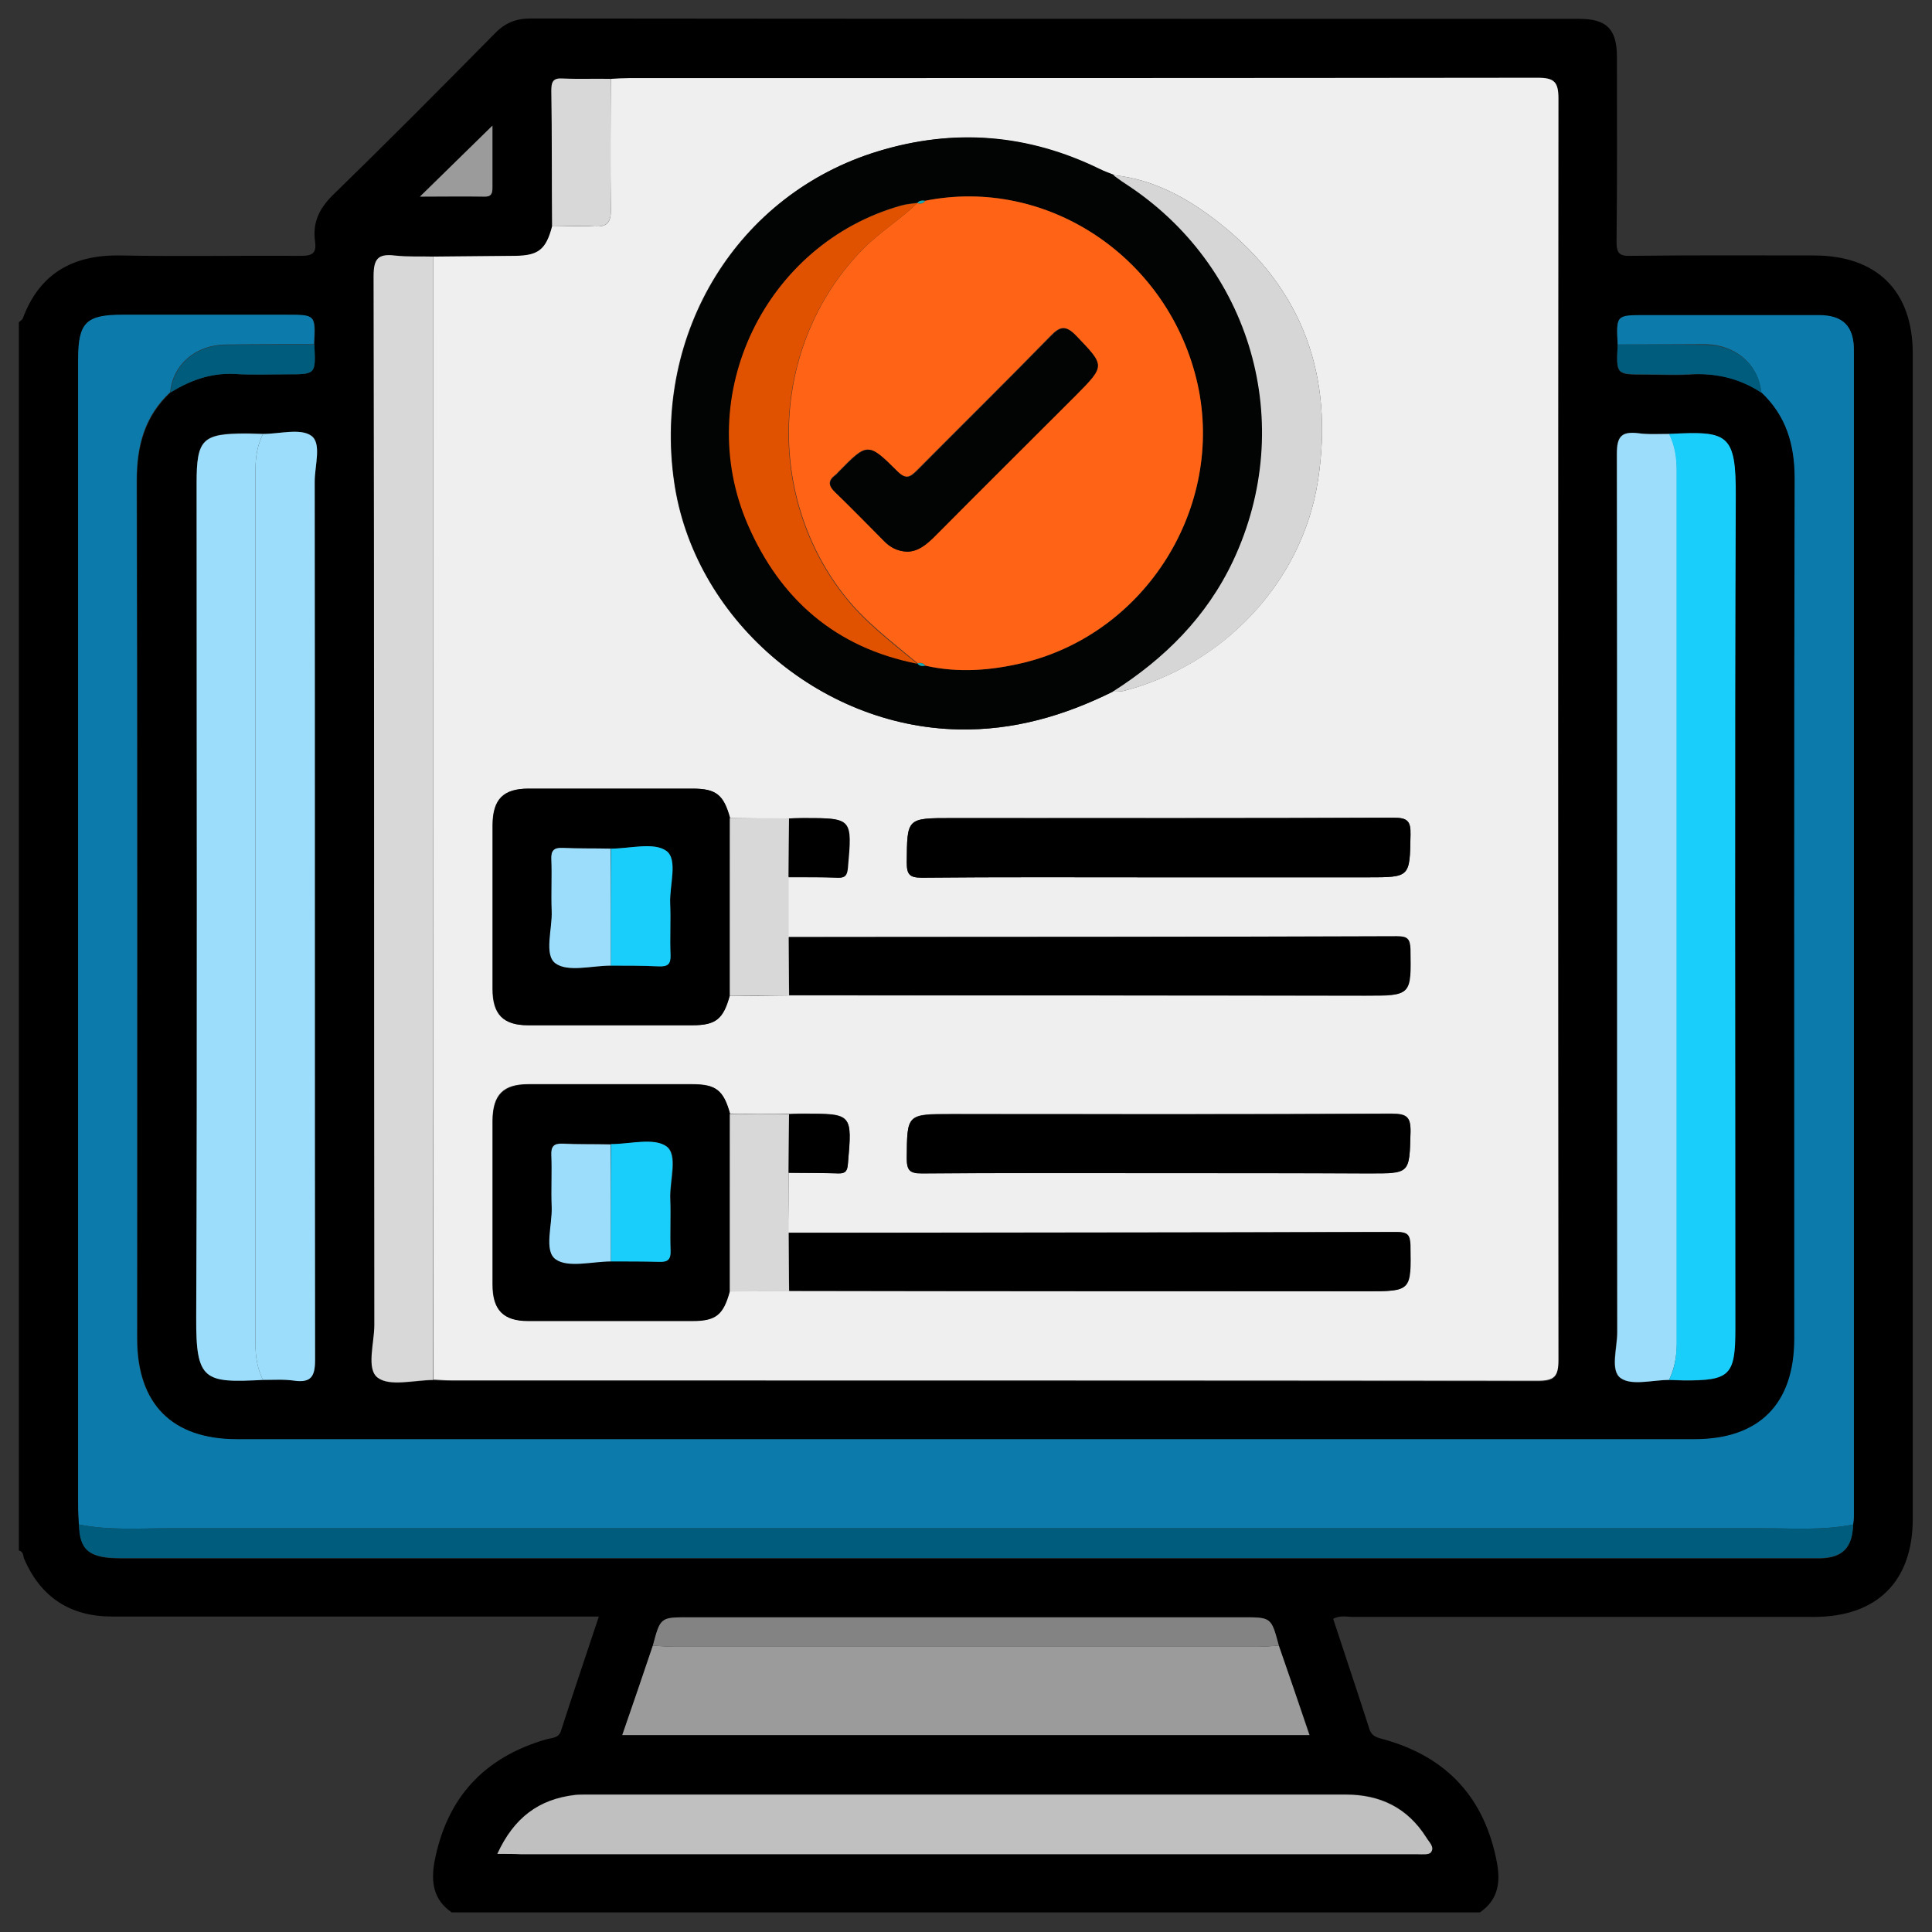 <?xml version="1.0" encoding="utf-8"?>
<!-- Generator: Adobe Illustrator 25.4.0, SVG Export Plug-In . SVG Version: 6.00 Build 0)  -->
<svg version="1.1" id="Layer_1" xmlns="http://www.w3.org/2000/svg" xmlns:xlink="http://www.w3.org/1999/xlink" x="0px" y="0px"
	 viewBox="0 0 512 512" style="enable-background:new 0 0 512 512;" xml:space="preserve">
<rect x="0" y="0" width="512" height="512" fill="#333333" stroke="none"/>
<style type="text/css">
	.st0{fill:#EFEFEF;}
	.st1{fill:#0C7BAB;}
	.st2{fill:#D8D8D8;}
	.st3{fill:#9B9B9B;}
	.st4{fill:#9BDDFA;}
	.st5{fill:#19CEFB;}
	.st6{fill:#C0C0C0;}
	.st7{fill:#005C7C;}
	.st8{fill:#838383;}
	.st9{fill:#020303;}
	.st10{fill:#D6D6D6;}
	.st11{fill:#FF6315;}
	.st12{fill:#E05200;}
	.st13{fill:#1BAAB2;}
</style>
<g>
	<path d="M5,410.9c0-108.5,0-217,0-325.5c0.3-0.3,0.8-0.6,1-0.9c4.4-12,13.3-17,25.8-16.8c16,0.3,32,0,48,0.1c3.1,0,4.1-0.8,3.7-3.8
		c-0.7-4.9,1-8.6,4.6-12.2c14.5-14.1,28.8-28.5,43-42.9c2.7-2.8,5.6-4,9.5-4c92.6,0.1,185.3,0.1,277.9,0.1c7.3,0,10,2.7,10,10.1
		c0,16.3,0.1,32.7-0.1,49c0,3.1,0.8,3.8,3.8,3.7c16.2-0.2,32.3-0.1,48.5-0.1c16.7,0,26.2,9.4,26.2,26c0,102.9,0,205.8,0,308.8
		c0,16.6-9.5,26-26.2,26c-40.7,0-81.4,0-122,0c-1.7,0-3.5-0.5-5.4,0.5c3.2,9.8,6.5,19.5,9.6,29.2c0.7,2.1,2.2,2.3,4,2.8
		c16.7,4.7,26.6,15.6,29.8,32.6c1,5.3,0.3,9.9-4.5,13.2c-90.8,0-181.7,0-272.5,0c-4.8-3.3-5.5-7.9-4.6-13.2
		c3.2-17.1,13.1-27.9,29.8-32.7c1.6-0.4,3.2-0.3,3.8-2.3c3.2-10,6.6-19.9,10-30.2c-2.4,0-4.2,0-6,0c-41,0-82,0-123,0
		c-11.1,0-18.9-5.1-23.3-15.3C6.1,412.4,6.3,411.2,5,410.9z M442.3,115c-2.8-0.1-5.6,0.1-8.3-0.2c-4.4-0.6-5.6,1-5.6,5.5
		c0.2,77.6,0.1,155.2,0.1,232.8c0,4.2-1.9,10.1,0.9,12.1c2.9,2.1,8.4,0.5,12.8,0.5c1.3,0.1,2.6,0.1,3.9,0.2
		c12.3,0,13.7-1.4,13.7-13.7c0-73.5-0.1-147,0.1-220.6C460.1,114.7,457.8,114.2,442.3,115z M69.7,115c-1.5-0.1-2.9-0.2-4.4-0.2
		c-11.7,0-13.2,1.5-13.2,13.2c0,73.7,0.1,147.5-0.1,221.2c-0.1,16.7,2.3,17.3,17.7,16.4c2.8,0.1,5.6-0.2,8.3,0.2
		c4.5,0.6,5.5-1,5.5-5.5c-0.1-77.6-0.1-155.2-0.1-232.8c0-4.2,1.9-10.1-0.9-12.1C79.6,113.5,74.1,115,69.7,115z M338.9,436.1
		c-2-7.5-2-7.5-9.5-7.5c-48.9,0-97.9,0-146.8,0c-7.5,0-7.5,0-9.5,7.5c-2.7,7.8-5.4,15.6-8.1,23.7c60.9,0,121.2,0,182.1,0
		C344.3,451.7,341.6,443.9,338.9,436.1z M466.8,104c6.6,6.2,8.9,13.8,8.9,22.9c-0.2,76-0.1,151.9-0.1,227.9
		c0,17.4-9.2,26.7-26.5,26.7c-128.7,0-257.5,0-386.2,0c-17.2,0-26.5-9.4-26.5-26.7c0-75.8,0.1-151.6-0.1-227.4
		c0-9.2,2.1-17,8.9-23.4c5.2-3.2,10.7-5.2,16.9-4.9c4.7,0.3,9.4,0.1,14.1,0.1c7.5,0,7.5,0,7.1-7.9c0.4-7.8,0.4-7.8-7.2-7.8
		c-14.5,0-29.1,0-43.6,0c-9.7,0-11.7,2.1-11.7,11.8c0,101.1,0,202.3,0,303.4c0,1.8,0.1,3.6,0.2,5.4c0.2,6.8,2.7,8.9,11,8.9
		c149.4,0,298.8,0,448.2,0c0.8,0,1.6,0,2.4,0c5.8-0.2,8.3-2.9,8.5-8.9c0.1-0.8,0.2-1.6,0.2-2.4c0-102.9,0-205.9,0-308.8
		c0-6.4-2.9-9.3-9.3-9.3c-15.4-0.1-30.7,0-46.1,0c-7.6,0-7.6,0-7.2,7.8c-0.4,7.9-0.4,7.9,7.1,7.9c3.9,0,7.8,0.2,11.7,0
		C454.5,98.7,460.9,100.1,466.8,104z M146.4,60c-1.7,6.1-3.7,7.8-9.7,7.8c-7.3,0.1-14.5,0.1-21.8,0.2c-3.4-0.1-6.9,0.2-10.3-0.2
		c-4.5-0.5-5.5,1-5.5,5.5c0.1,92.6,0.1,185.3,0.2,277.9c0,4.8-2.2,11.7,0.9,14c3.3,2.4,9.7,0.6,14.7,0.6c1.6,0.1,3.3,0.2,4.9,0.2
		c95.9,0,191.8,0,287.7,0.1c4.4,0,5.5-1.1,5.5-5.5c-0.1-111.4-0.1-222.9,0-334.3c0-4.4-1.1-5.5-5.5-5.5
		c-80.2,0.1-160.4,0.1-240.7,0.1c-1.6,0-3.3,0.1-4.9,0.2c-4.2-0.1-8.4,0.1-12.6-0.2c-2.7-0.2-3.2,0.9-3.1,3.3
		C146.3,36,146.3,48,146.4,60z M131.8,491.3c2.7,0,4.5,0,6.3,0c50.8,0,101.5,0,152.3,0c28.4,0,56.8,0,85.2,0c1.3,0,3.1,0.2,3.6-0.5
		c1-1.3-0.5-2.7-1.2-3.9c-5-7.9-12.2-11.4-21.4-11.4c-67.1,0-134.2,0-201.3,0c-1,0-2,0-2.9,0.1C142.8,476.8,136.2,481.7,131.8,491.3
		z M130.5,33.3c-6.4,6.3-12.7,12.4-19.2,18.8c5.8,0,11.5,0,17.1,0c1.8,0,2.2-0.9,2.1-2.4C130.5,44.2,130.5,38.7,130.5,33.3z"/>
	<path class="st0" d="M114.8,68c7.3-0.1,14.5-0.1,21.8-0.2c6.1-0.1,8.1-1.7,9.7-7.8c3.7,0,7.5-0.2,11.2,0c3.5,0.2,4.4-1.1,4.4-4.5
		c-0.2-11.5-0.1-23.1,0-34.6c1.6-0.1,3.3-0.2,4.9-0.2c80.2,0,160.4,0,240.7-0.1c4.4,0,5.5,1.1,5.5,5.5c-0.1,111.4-0.1,222.9,0,334.3
		c0,4.4-1.1,5.5-5.5,5.5c-95.9-0.1-191.8-0.1-287.7-0.1c-1.6,0-3.3-0.1-4.9-0.2C114.8,266.4,114.8,167.2,114.8,68z M209,310.8
		c4.4,0,8.8,0,13.2,0.1c1.9,0.1,2.4-0.6,2.5-2.5c1.1-13.3,1.2-13.3-11.7-13.3c-1.3,0-2.6,0-3.9,0.1c-5.2,0-10.4,0-15.7-0.1
		c-1.7-6.2-3.7-7.8-9.9-7.8c-14.5,0-29,0-43.5,0c-6.7,0-9.4,2.8-9.5,9.6c0,14.5,0,29,0,43.5c0,6.7,2.8,9.6,9.4,9.6
		c14.5,0,29,0,43.5,0c6.2,0,8.2-1.6,9.9-7.8c5.2,0,10.4,0,15.7-0.1c50.9,0,101.9,0,152.8,0.1c12.1,0,12,0,11.8-12.3
		c0-2.8-0.9-3.4-3.6-3.4c-53.7,0.1-107.4,0.1-161.2,0.2C209,321.4,209,316.1,209,310.8z M209.1,216.9c-5.2,0-10.4,0-15.7-0.1
		c-1.7-6.2-3.7-7.8-9.9-7.8c-14.5,0-29,0-43.5,0c-6.7,0-9.4,2.8-9.5,9.6c0,14.5,0,29,0,43.5c0,6.7,2.8,9.6,9.4,9.6
		c14.5,0,29,0,43.5,0c6.2,0,8.2-1.6,9.9-7.8c5.2,0,10.4,0,15.7-0.1c50.9,0,101.9,0,152.8,0.1c12.1,0,12,0,11.8-12.3
		c0-2.8-0.9-3.4-3.6-3.4c-53.7,0.1-107.4,0.1-161.2,0.2c0-5.3,0-10.6,0-15.9c4.4,0,8.8,0,13.2,0.1c1.9,0.1,2.4-0.6,2.5-2.5
		c1.1-13.3,1.2-13.3-11.7-13.3C211.7,216.8,210.4,216.8,209.1,216.9z M294.9,183.3c1-0.1,2,0,2.9-0.2c25.9-6.7,47.3-28.4,51.5-55.9
		c4.2-27.5-4-50.5-25.9-67.9c-8.3-6.6-17.5-11.8-28.4-12.9c-1.2-0.5-2.4-1-3.6-1.5c-19-9.3-38.6-11-58.9-4.7
		C195.5,51.4,173,88,178.6,127.5c5.1,36.2,38.4,65.1,75.4,65.8C268.6,193.6,282,189.7,294.9,183.3z M306.5,232.5
		c18.6,0,37.2,0,55.9,0c11.3,0,11.2,0,11.4-11.3c0.1-3.7-0.9-4.5-4.5-4.5c-39,0.1-78.1,0.1-117.1,0.1c-11.9,0-11.8,0-11.9,11.8
		c0,3.2,0.8,4,4,4C265,232.4,285.7,232.5,306.5,232.5z M306.5,310.9c18.8,0,37.6,0,56.4,0c10.8,0,10.6,0,10.9-10.8
		c0.1-4.1-0.9-5-5-5c-38.9,0.2-77.7,0.1-116.6,0.1c-11.9,0-11.8,0-11.9,11.7c0,3.2,0.8,4,4,4C265,310.9,285.7,310.9,306.5,310.9z"/>
	<path class="st1" d="M428.7,91.3c-0.4-7.8-0.4-7.8,7.2-7.8c15.4,0,30.7,0,46.1,0c6.4,0,9.3,2.9,9.3,9.3c0,102.9,0,205.9,0,308.8
		c0,0.8-0.1,1.6-0.2,2.4c-7.9,1.6-15.9,1-23.9,1c-140.8,0-281.6,0-422.4,0c-8,0-16,0.6-23.9-1c-0.1-1.8-0.2-3.6-0.2-5.4
		c0-101.1,0-202.3,0-303.4c0-9.7,2.1-11.8,11.7-11.8c14.5,0,29.1,0,43.6,0c7.6,0,7.6,0,7.2,7.8c-7.8,0-15.6,0-23.4,0.1
		c-8,0.1-14,5.3-14.7,12.6c-6.8,6.3-8.9,14.2-8.9,23.4c0.2,75.8,0.1,151.6,0.1,227.4c0,17.4,9.3,26.7,26.5,26.7
		c128.7,0,257.5,0,386.2,0c17.2,0,26.5-9.3,26.5-26.7c0-76-0.1-152,0.1-227.9c0-9.1-2.3-16.7-8.9-22.9c-0.7-7.3-6.6-12.5-14.7-12.7
		C444.3,91.2,436.5,91.3,428.7,91.3z"/>
	<path class="st2" d="M114.8,68c0,99.2,0,198.5,0,297.7c-5,0-11.5,1.8-14.7-0.6c-3.1-2.3-0.9-9.1-0.9-14
		c-0.1-92.6,0-185.3-0.2-277.9c0-4.5,1.1-6,5.5-5.5C108,68.1,111.4,67.9,114.8,68z"/>
	<path class="st3" d="M338.9,436.1c2.7,7.8,5.4,15.6,8.1,23.7c-60.9,0-121.2,0-182.1,0c2.8-8.1,5.5-15.9,8.1-23.7
		c1.8,0.1,3.6,0.3,5.4,0.3c51.7,0,103.4,0,155.1,0C335.4,436.4,337.1,436.2,338.9,436.1z"/>
	<path class="st4" d="M69.7,115c4.4,0,9.9-1.6,12.8,0.5c2.8,2,0.9,7.9,0.9,12.1c0.1,77.6,0,155.2,0.1,232.8c0,4.4-1.1,6.1-5.5,5.5
		c-2.7-0.4-5.5-0.2-8.3-0.2c-1.5-3-2-6.1-2-9.5c0-77.2,0-154.5,0-231.7C67.7,121.1,68.2,118,69.7,115z"/>
	<path class="st4" d="M442.3,365.7c-4.4,0-9.9,1.6-12.8-0.5c-2.8-2-0.9-7.9-0.9-12.1c-0.1-77.6,0-155.2-0.1-232.8
		c0-4.5,1.1-6,5.6-5.5c2.7,0.4,5.5,0.2,8.3,0.2c1.5,3,2,6.1,2,9.5c0,77.2,0,154.5,0,231.7C444.3,359.5,443.8,362.7,442.3,365.7z"/>
	<path class="st4" d="M69.7,115c-1.5,3-2,6.1-2,9.5c0,77.2,0,154.5,0,231.7c0,3.3,0.5,6.5,2,9.5c-15.5,0.8-17.8,0.3-17.7-16.4
		c0.3-73.7,0.1-147.5,0.1-221.2c0-11.7,1.5-13.2,13.2-13.2C66.8,114.9,68.3,115,69.7,115z"/>
	<path class="st5" d="M442.3,365.7c1.5-3,2-6.1,2-9.5c0-77.2,0-154.5,0-231.7c0-3.3-0.5-6.5-2-9.5c15.5-0.8,17.8-0.3,17.7,16.5
		c-0.3,73.5-0.1,147-0.1,220.6c0,12.4-1.4,13.8-13.7,13.7C444.9,365.8,443.6,365.7,442.3,365.7z"/>
	<path class="st6" d="M131.8,491.3c4.4-9.6,11-14.5,20.6-15.6c1-0.1,2-0.1,2.9-0.1c67.1,0,134.2,0,201.3,0c9.2,0,16.4,3.5,21.4,11.4
		c0.7,1.2,2.3,2.5,1.2,3.9c-0.5,0.7-2.4,0.5-3.6,0.5c-28.4,0-56.8,0-85.2,0c-50.8,0-101.5,0-152.3,0
		C136.3,491.3,134.5,491.3,131.8,491.3z"/>
	<path class="st7" d="M20.9,404c7.9,1.6,15.9,1,23.9,1c140.8,0,281.6,0,422.4,0c8,0,16,0.6,23.9-1c-0.2,6-2.7,8.7-8.5,8.9
		c-0.8,0-1.6,0-2.4,0c-149.4,0-298.8,0-448.2,0C23.6,412.9,21.1,410.9,20.9,404z"/>
	<path class="st8" d="M338.9,436.1c-1.8,0.1-3.6,0.3-5.4,0.3c-51.7,0-103.4,0-155.1,0c-1.8,0-3.6-0.2-5.4-0.3c2-7.5,2-7.5,9.5-7.5
		c48.9,0,97.9,0,146.8,0C336.9,428.6,336.9,428.6,338.9,436.1z"/>
	<path class="st2" d="M161.9,20.9c0,11.5-0.1,23.1,0,34.6c0,3.3-0.9,4.7-4.4,4.5c-3.7-0.3-7.5,0-11.2,0c-0.1-12,0-24-0.2-35.9
		c0-2.4,0.4-3.5,3.1-3.3C153.5,21,157.7,20.8,161.9,20.9z"/>
	<path class="st7" d="M428.7,91.3c7.8,0,15.6,0,23.4,0.1c8,0.1,14,5.3,14.7,12.7c-5.9-3.9-12.3-5.3-19.4-4.9c-3.9,0.2-7.8,0-11.7,0
		C428.3,99.2,428.3,99.2,428.7,91.3z"/>
	<path class="st7" d="M45.2,104c0.7-7.3,6.6-12.5,14.7-12.6c7.8-0.1,15.6,0,23.4-0.1c0.4,7.9,0.4,7.9-7.1,7.9
		c-4.7,0-9.4,0.2-14.1-0.1C55.9,98.8,50.4,100.8,45.2,104z"/>
	<path class="st3" d="M130.5,33.3c0,5.3,0,10.8,0,16.4c0,1.5-0.3,2.5-2.1,2.4c-5.6-0.1-11.3,0-17.1,0
		C117.8,45.7,124.1,39.6,130.5,33.3z"/>
	<path class="st9" d="M294.9,183.3c-12.9,6.4-26.3,10.3-40.8,10c-37.1-0.7-70.3-29.6-75.4-65.8c-5.6-39.5,17-76.1,53.9-87.4
		c20.3-6.2,39.9-4.6,58.9,4.7c1.2,0.6,2.4,1,3.6,1.5c1,0.7,2.1,1.5,3.1,2.2c33.6,21.6,45.7,63.8,28.7,100
		C319.7,163.5,308.6,174.6,294.9,183.3z M243.1,175.8c0.5,0.7,1.3,0.8,2.1,0.6c8.8,2,17.5,1.3,26.2-0.8c32.4-7.9,53.1-41.2,46-73.7
		c-7.4-33.4-39.6-55.2-72.2-48.7c-0.8-0.1-1.6-0.1-2.1,0.6c0,0,0.1-0.1,0.1-0.1c-1.4,0.2-2.9,0.3-4.3,0.7
		c-36,10.1-55.4,50.2-40.6,84.6C206.8,158.9,221.6,171.6,243.1,175.8L243.1,175.8z"/>
	<path d="M193.4,263.9c-1.7,6.2-3.7,7.8-9.9,7.8c-14.5,0-29,0-43.5,0c-6.6,0-9.4-2.9-9.4-9.6c0-14.5,0-29,0-43.5
		c0-6.7,2.8-9.6,9.5-9.6c14.5,0,29,0,43.5,0c6.2,0,8.2,1.6,9.9,7.8C193.4,232.5,193.4,248.2,193.4,263.9z M161.9,255.9
		c4.2,0.1,8.5,0,12.7,0.2c2.3,0.1,3.1-0.7,3.1-3c-0.2-4.6,0.1-9.1-0.1-13.7c-0.2-4.8,2.2-11.6-1-13.9c-3.3-2.4-9.7-0.6-14.7-0.6
		c-4.2-0.1-8.5,0-12.7-0.2c-2.4-0.1-3.1,0.7-3,3c0.2,4.6-0.1,9.1,0.1,13.7c0.2,4.8-2.2,11.6,1,13.9
		C150.5,257.7,156.8,255.8,161.9,255.9z"/>
	<path d="M193.4,342.3c-1.7,6.2-3.7,7.8-9.9,7.8c-14.5,0-29,0-43.5,0c-6.6,0-9.4-2.9-9.4-9.6c0-14.5,0-29,0-43.5
		c0-6.7,2.8-9.6,9.5-9.6c14.5,0,29,0,43.5,0c6.2,0,8.2,1.6,9.9,7.8C193.4,310.9,193.4,326.6,193.4,342.3z M161.9,303.2
		c-4.2-0.1-8.5,0-12.7-0.2c-2.4-0.1-3.1,0.7-3,3c0.2,4.6-0.1,9.1,0.1,13.7c0.2,4.8-2.2,11.6,1,13.9c3.3,2.4,9.7,0.6,14.7,0.6
		c4.2,0.1,8.5,0,12.7,0.2c2.3,0.1,3.1-0.7,3.1-3c-0.2-4.6,0.1-9.1-0.1-13.7c-0.2-4.8,2.2-11.6-1-13.9
		C173.3,301.5,166.9,303.3,161.9,303.2z"/>
	<path d="M209,248.3c53.7,0,107.4,0,161.2-0.2c2.7,0,3.5,0.6,3.6,3.4c0.2,12.3,0.3,12.3-11.8,12.3c-50.9,0-101.9,0-152.8-0.1
		C209,258.6,209,253.5,209,248.3z"/>
	<path d="M209,326.7c53.7,0,107.4,0,161.2-0.2c2.7,0,3.5,0.6,3.6,3.4c0.2,12.3,0.3,12.3-11.8,12.3c-50.9,0-101.9,0-152.8-0.1
		C209,337.1,209,331.9,209,326.7z"/>
	<path d="M306.5,232.5c-20.7,0-41.5-0.1-62.2,0.1c-3.2,0-4-0.8-4-4c0.1-11.8-0.1-11.8,11.9-11.8c39,0,78.1,0.1,117.1-0.1
		c3.6,0,4.6,0.8,4.5,4.5c-0.2,11.3,0,11.3-11.4,11.3C343.7,232.5,325.1,232.5,306.5,232.5z"/>
	<path d="M306.5,310.9c-20.7,0-41.5-0.1-62.2,0.1c-3.2,0-4-0.8-4-4c0.1-11.7-0.1-11.7,11.9-11.7c38.9,0,77.7,0.1,116.6-0.1
		c4.1,0,5.1,0.9,5,5c-0.3,10.8-0.1,10.8-10.9,10.8C344,310.9,325.3,310.9,306.5,310.9z"/>
	<path class="st10" d="M294.9,183.3c13.7-8.7,24.9-19.8,31.9-34.7c17-36.2,4.9-78.3-28.7-100c-1.1-0.7-2.1-1.5-3.1-2.2
		c10.9,1.1,20.1,6.3,28.4,12.9c21.9,17.4,30.1,40.4,25.9,67.9c-4.2,27.5-25.6,49.3-51.5,55.9C296.8,183.3,295.8,183.3,294.9,183.3z"
		/>
	<path class="st2" d="M209,248.3c0,5.2,0.1,10.4,0.1,15.5c-5.2,0-10.4,0-15.7,0.1c0-15.7,0-31.4,0-47.1c5.2,0,10.4,0,15.7,0.1
		c0,5.2-0.1,10.4-0.1,15.5C209,237.7,209,243,209,248.3z"/>
	<path class="st2" d="M209,326.7c0,5.2,0.1,10.4,0.1,15.5c-5.2,0-10.4,0-15.7,0.1c0-15.7,0-31.4,0-47.1c5.2,0,10.4,0,15.7,0.1
		c0,5.2-0.1,10.4-0.1,15.5C209,316.1,209,321.4,209,326.7z"/>
	<path d="M209,232.4c0-5.2,0.1-10.4,0.1-15.5c1.3,0,2.6-0.1,3.9-0.1c12.9,0,12.9,0,11.7,13.3c-0.2,1.9-0.7,2.5-2.5,2.5
		C217.8,232.4,213.4,232.4,209,232.4z"/>
	<path d="M209,310.8c0-5.2,0.1-10.4,0.1-15.5c1.3,0,2.6-0.1,3.9-0.1c12.9,0,12.9,0,11.7,13.3c-0.2,1.9-0.7,2.5-2.5,2.5
		C217.8,310.8,213.4,310.9,209,310.8z"/>
	<path class="st11" d="M245.2,53.2c32.6-6.5,64.8,15.3,72.2,48.7c7.1,32.4-13.6,65.7-46,73.7c-8.7,2.1-17.4,2.8-26.2,0.8
		c-0.5-0.7-1.3-0.9-2.1-0.6c0,0,0.1,0,0.1,0c-6.9-5.8-14.2-11.2-19.8-18.5c-21-27.3-18.7-67,5.4-91.4c4.5-4.5,9.9-7.8,14.4-12.2
		c0,0-0.1,0.1-0.1,0.1C243.9,54.1,244.6,54,245.2,53.2z M240.4,146.2c2.8-0.1,4.9-1.7,6.9-3.8c12.6-12.6,25.1-25.2,37.7-37.7
		c7.9-7.9,7.8-7.8,0.1-15.8c-2.8-2.9-4.3-2.4-6.8,0.2c-11.6,11.9-23.5,23.6-35.2,35.4c-1.9,1.9-3,2.7-5.4,0.3
		c-7.8-7.7-7.9-7.5-15.6,0.3c-0.2,0.2-0.4,0.5-0.7,0.7c-2,1.5-2,2.8-0.1,4.6c4.4,4.1,8.6,8.5,12.8,12.8
		C235.8,145,237.8,146.1,240.4,146.2z"/>
	<path class="st12" d="M243.1,53.8c-4.5,4.4-9.9,7.7-14.4,12.2c-24.1,24.4-26.4,64.1-5.4,91.4c5.6,7.3,12.8,12.7,19.8,18.5
		c-21.5-4.2-36.3-17-44.9-36.8c-14.9-34.3,4.6-74.5,40.6-84.6C240.2,54.1,241.7,54,243.1,53.8z"/>
	<path class="st13" d="M245.2,53.2c-0.5,0.7-1.3,0.9-2.1,0.6C243.6,53.1,244.4,53.1,245.2,53.2z"/>
	<path class="st13" d="M243.1,175.8c0.8-0.2,1.6-0.1,2.1,0.6C244.4,176.6,243.6,176.5,243.1,175.8z"/>
	<path class="st4" d="M161.9,255.9c-5,0-11.4,1.8-14.7-0.6c-3.1-2.3-0.8-9.1-1-13.9c-0.2-4.6,0.1-9.1-0.1-13.7c-0.1-2.3,0.7-3.1,3-3
		c4.2,0.2,8.5,0.1,12.7,0.2C161.9,235.2,161.9,245.5,161.9,255.9z"/>
	<path class="st5" d="M161.9,255.9c0-10.4,0-20.7,0-31c5,0,11.4-1.8,14.7,0.6c3.1,2.3,0.8,9.1,1,13.9c0.2,4.6-0.1,9.1,0.1,13.7
		c0.1,2.4-0.7,3.1-3.1,3C170.3,255.9,166.1,255.9,161.9,255.9z"/>
	<path class="st4" d="M161.9,334.3c-5,0-11.4,1.8-14.7-0.6c-3.1-2.3-0.8-9.1-1-13.9c-0.2-4.6,0.1-9.1-0.1-13.7c-0.1-2.3,0.7-3.1,3-3
		c4.2,0.2,8.5,0.1,12.7,0.2C161.9,313.6,161.9,323.9,161.9,334.3z"/>
	<path class="st5" d="M161.9,334.3c0-10.4,0-20.7,0-31.1c5,0,11.4-1.8,14.7,0.6c3.1,2.3,0.8,9.1,1,13.9c0.2,4.6-0.1,9.1,0.1,13.7
		c0.1,2.4-0.7,3.1-3.1,3C170.3,334.3,166.1,334.3,161.9,334.3z"/>
	<path class="st9" d="M240.4,146.2c-2.6-0.1-4.6-1.2-6.2-2.9c-4.3-4.3-8.5-8.6-12.8-12.8c-1.9-1.8-1.9-3.1,0.1-4.6
		c0.3-0.2,0.5-0.5,0.7-0.7c7.7-7.9,7.9-8,15.6-0.3c2.4,2.4,3.5,1.6,5.4-0.3c11.7-11.8,23.6-23.5,35.2-35.4c2.5-2.6,4-3.1,6.8-0.2
		c7.6,8,7.8,7.8-0.1,15.8c-12.6,12.6-25.2,25.1-37.7,37.7C245.3,144.5,243.2,146.2,240.4,146.2z"/>
</g>
</svg>
